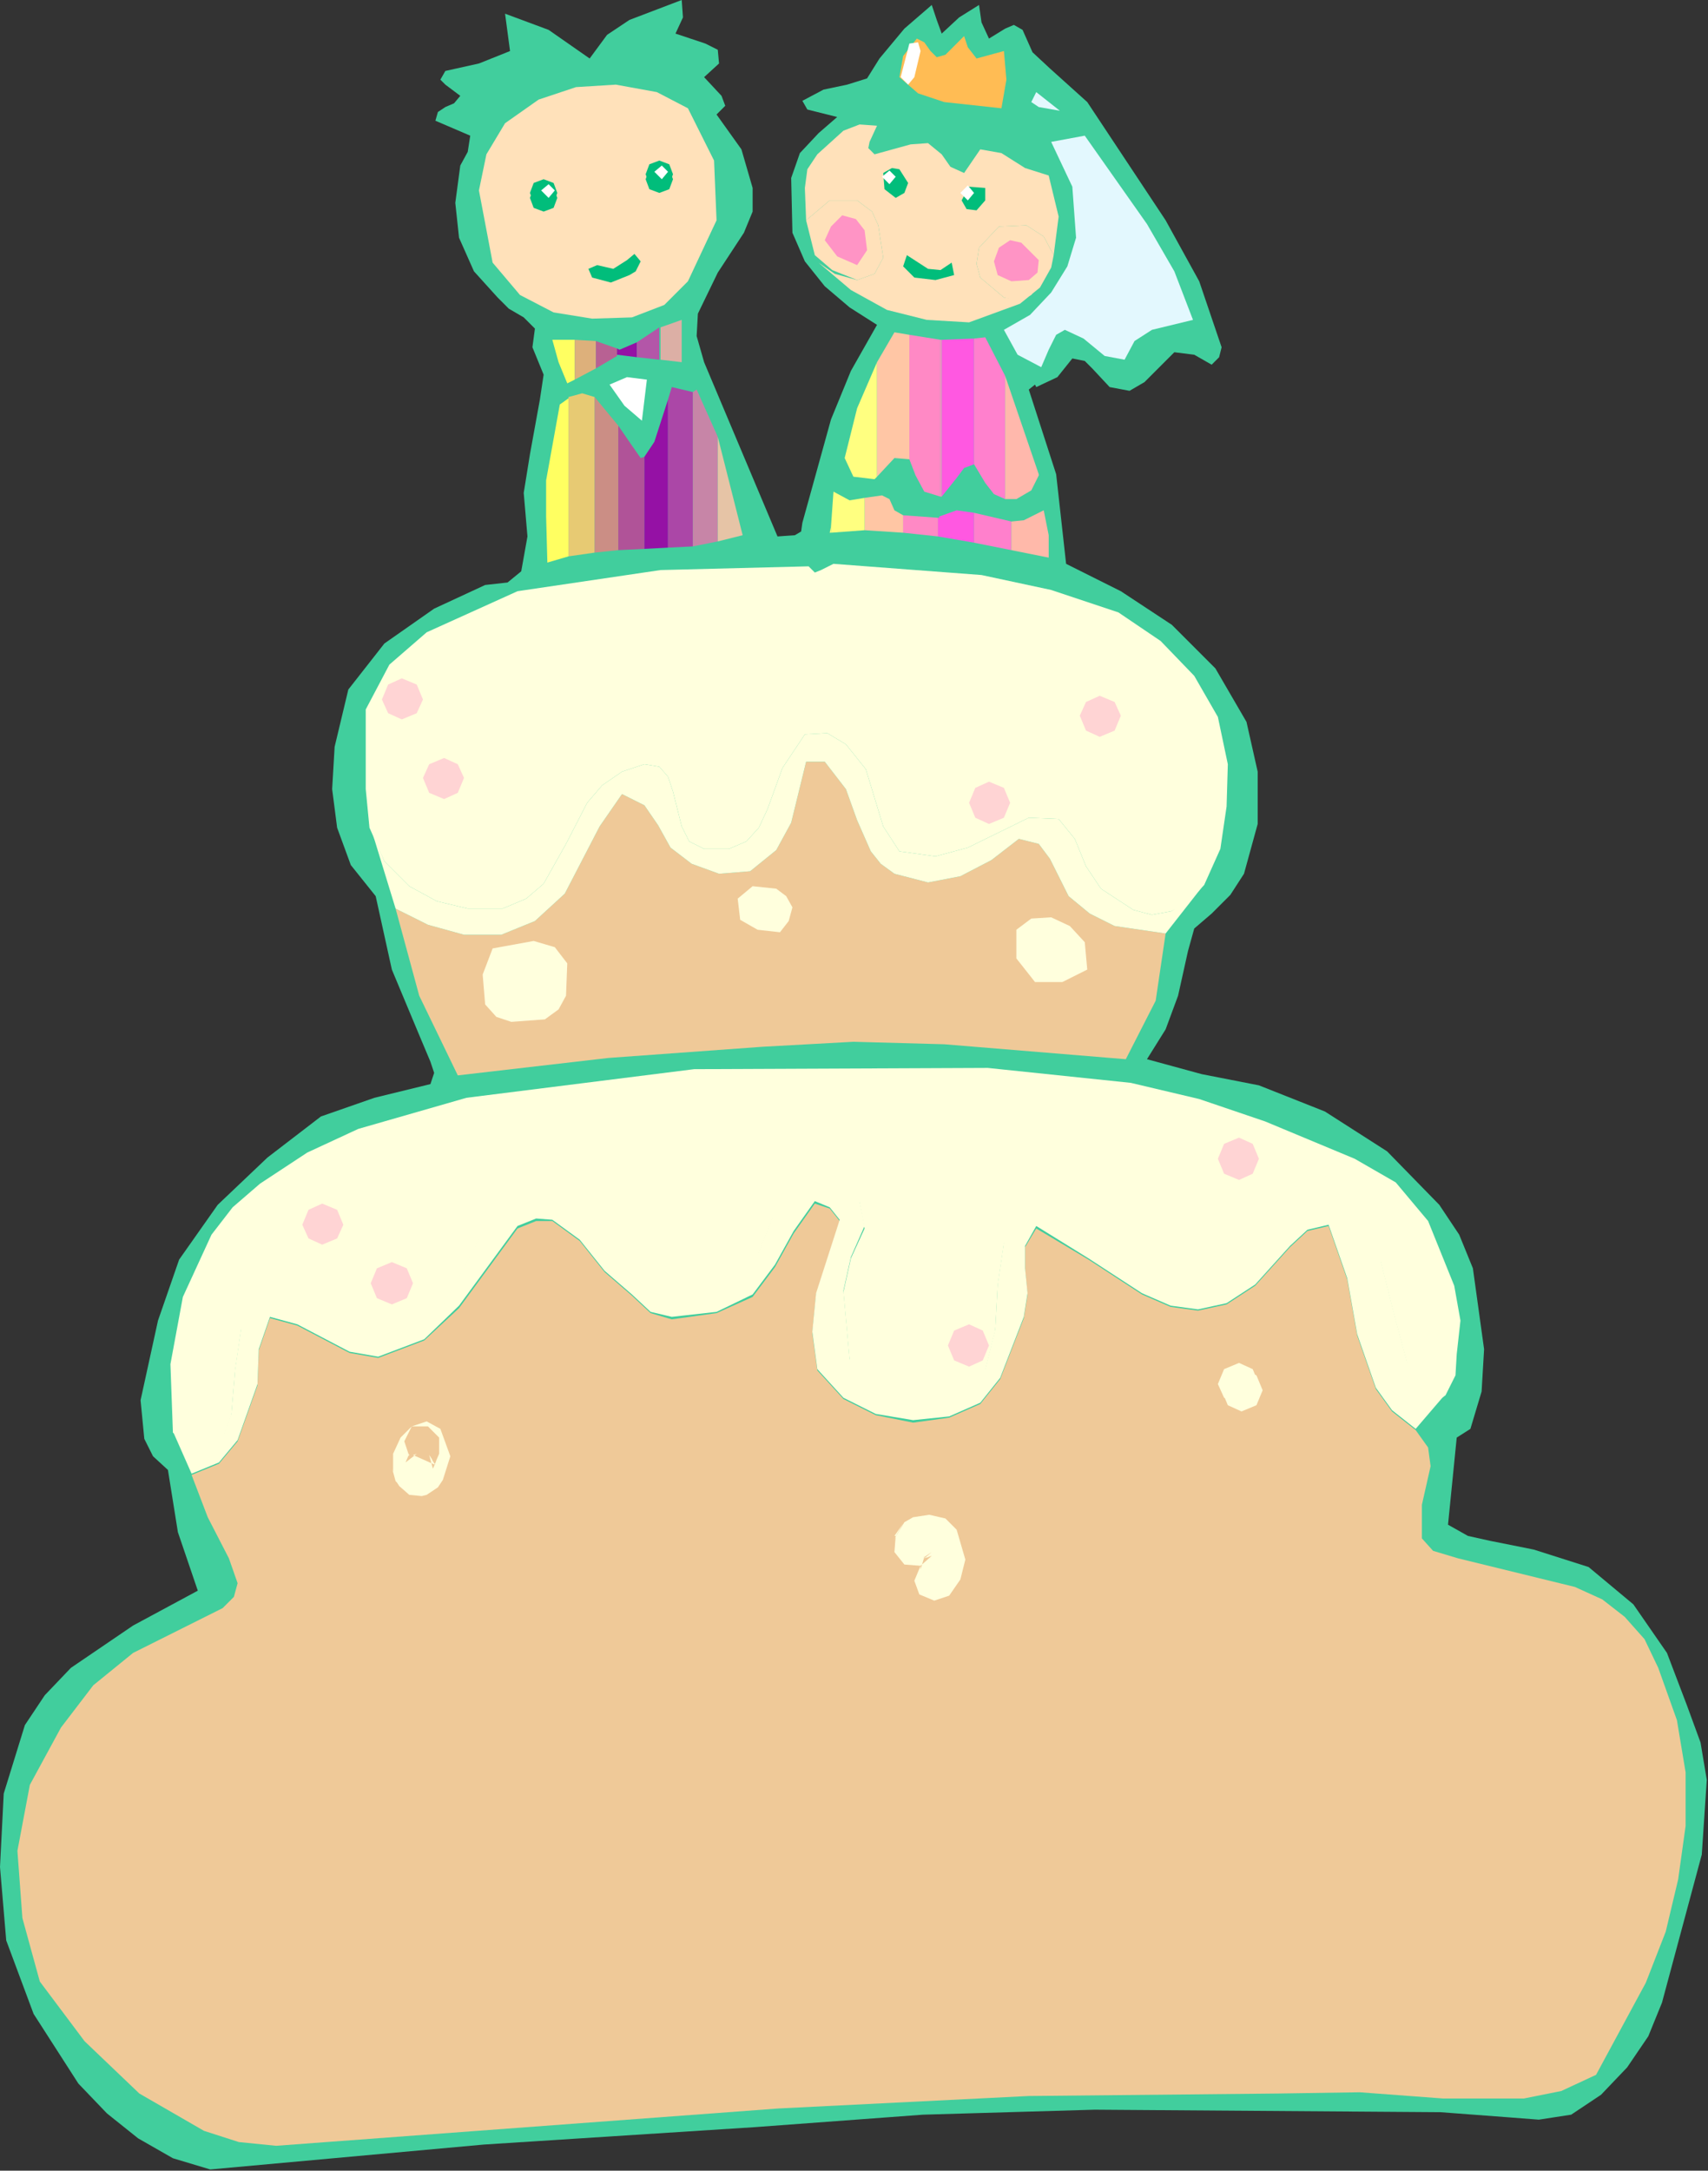 <?xml version="1.0" encoding="UTF-8" standalone="no"?>
<svg
   xmlns:dc="http://purl.org/dc/elements/1.1/"
   xmlns:cc="http://creativecommons.org/ns#"
   xmlns:rdf="http://www.w3.org/1999/02/22-rdf-syntax-ns#"
   xmlns:svg="http://www.w3.org/2000/svg"
   xmlns="http://www.w3.org/2000/svg"
   xmlns:sodipodi="http://sodipodi.sourceforge.net/DTD/sodipodi-0.dtd"
   xmlns:inkscape="http://www.inkscape.org/namespaces/inkscape"
   version="1.0"
   width="69.748mm"
   height="88.595mm"
   id="svg224"
   sodipodi:docname="JPKBR001.WMF">
  <rect width="100%" height="100%" fill="#333333" stroke="none"/>
  <sodipodi:namedview
     pagecolor="#ffffff"
     bordercolor="#666666"
     borderopacity="1"
     objecttolerance="10"
     gridtolerance="10"
     guidetolerance="10"
     inkscape:pageopacity="0"
     inkscape:pageshadow="2"
     inkscape:window-width="640"
     inkscape:window-height="480"
     id="namedview226" />
  <defs
     id="defs6">
    <clipPath
       clipPathUnits="userSpaceOnUse"
       id="clipWmfPath1">
      <path
         d="M 0,0 L 263.52,0 L 263.52,334.752 L 0,334.752 z"
         id="path2" />
    </clipPath>
    <pattern
       id="WMFhbasepattern"
       patternUnits="userSpaceOnUse"
       width="6"
       height="6"
       x="0"
       y="0" />
  </defs>
  <path
     style="fill:#41ce9d;fill-rule:evenodd;fill-opacity:1;stroke:none;"
     clip-path="url(#clipWmfPath1)"
     d="  M 105.216,0   L 105.408,2.688   L 104.256,5.184   L 108.864,6.72   L 110.784,7.68   L 110.976,9.792   L 108.672,11.904   L 111.36,14.784   L 111.936,16.32   L 110.592,17.664   L 114.432,23.04   L 116.16,28.992   L 116.16,32.64   L 114.816,35.904   L 110.784,42.048   L 107.712,48.384   L 107.52,51.84   L 108.672,55.872   L 120,82.752   L 122.688,82.56   L 123.648,81.984   L 123.84,80.64   L 128.256,64.704   L 131.328,57.216   L 135.36,50.112   L 131.136,47.424   L 127.296,44.16   L 124.224,40.32   L 122.304,35.904   L 122.112,27.456   L 123.456,23.616   L 126.336,20.544   L 129.216,18.048   L 126.144,17.28   L 124.608,16.896   L 123.84,15.552   L 127.104,13.824   L 130.752,13.056   L 133.824,12.096   L 135.744,9.024   L 139.584,4.416   L 143.808,0.768   L 144.576,3.072   L 145.344,5.184   L 148.032,2.688   L 151.104,0.768   L 151.488,3.456   L 152.64,5.952   L 155.136,4.416   L 156.48,3.84   L 157.824,4.608   L 159.36,8.064   L 162.048,10.56   L 167.808,15.744   L 179.904,33.984   L 185.088,43.392   L 188.544,53.568   L 188.16,55.104   L 187.008,56.256   L 184.32,54.72   L 181.248,54.336   L 176.64,58.944   L 174.336,60.288   L 171.264,59.712   L 168.576,56.832   L 167.424,55.68   L 165.504,55.296   L 163.2,58.176   L 159.936,59.712   L 159.744,59.328   L 158.784,60.096   L 163.008,73.152   L 164.544,86.976   L 172.992,91.2   L 180.864,96.384   L 187.584,103.104   L 192.384,111.36   L 194.112,119.04   L 194.112,127.104   L 192,134.784   L 189.888,138.048   L 187.008,140.928   L 184.32,143.232   L 183.36,146.688   L 181.824,153.6   L 179.904,158.784   L 177.024,163.392   L 185.472,165.696   L 194.304,167.424   L 204.48,171.456   L 214.08,177.6   L 222.144,185.856   L 225.216,190.464   L 227.328,195.648   L 229.056,208.128   L 228.672,214.656   L 226.944,220.416   L 224.832,221.76   L 223.488,235.2   L 226.56,236.928   L 230.016,237.696   L 236.736,239.04   L 245.184,241.728   L 252.096,247.488   L 257.28,254.976   L 260.352,263.04   L 262.464,268.8   L 263.424,274.56   L 262.656,286.08   L 256.512,308.928   L 254.4,314.112   L 251.136,318.912   L 247.104,323.136   L 242.496,326.208   L 237.504,326.976   L 232.512,326.592   L 222.336,325.824   L 168.96,325.44   L 142.464,326.208   L 116.544,328.128   L 74.688,330.816   L 32.448,334.656   L 26.688,332.928   L 21.312,329.856   L 16.512,326.016   L 12.096,321.408   L 5.184,310.656   L 0.96,299.328   L 0,288   L 0.576,276.672   L 3.84,266.112   L 6.912,261.504   L 10.944,257.28   L 20.544,250.752   L 30.528,245.376   L 27.456,236.352   L 25.92,226.752   L 23.616,224.64   L 22.272,221.952   L 21.696,216   L 24.384,203.712   L 27.648,194.304   L 33.6,185.856   L 41.28,178.56   L 49.536,172.224   L 57.792,169.344   L 66.432,167.232   L 67.008,165.504   L 66.432,163.776   L 64.896,160.128   L 60.48,149.568   L 57.984,138.24   L 54.144,133.44   L 52.032,127.68   L 51.264,121.728   L 51.648,115.2   L 53.76,106.368   L 59.328,99.264   L 67.008,93.888   L 74.88,90.24   L 78.336,89.856   L 80.448,88.128   L 81.408,82.752   L 80.832,76.032   L 81.792,70.08   L 83.328,61.632   L 83.904,57.792   L 82.176,53.568   L 82.56,50.688   L 80.832,48.96   L 78.528,47.616   L 76.8,45.888   L 73.152,41.856   L 70.848,36.672   L 70.272,31.296   L 71.04,25.536   L 72.192,23.424   L 72.576,20.928   L 67.2,18.624   L 67.584,17.28   L 68.736,16.512   L 70.08,15.936   L 71.04,14.784   L 68.736,13.056   L 67.968,12.288   L 68.736,10.944   L 73.92,9.792   L 78.72,7.872   L 77.952,2.112   L 84.672,4.608   L 91.008,9.024   L 93.696,5.376   L 97.152,3.072   L 105.216,0  z "
     id="path8" />
  <path
     style="fill:#ffbc54;fill-rule:evenodd;fill-opacity:1;stroke:none;"
     clip-path="url(#clipWmfPath1)"
     d="  M 150.72,9.024   L 154.944,7.872   L 155.328,12.288   L 154.56,16.704   L 145.728,15.744   L 141.696,14.4   L 138.816,11.904   L 139.392,8.64   L 141.504,5.952   L 142.656,6.528   L 143.616,7.872   L 144.576,8.832   L 145.92,8.448   L 148.8,5.568   L 149.376,7.296   L 150.72,9.024  z "
     id="path10" />
  <path
     style="fill:#ffe1ba;fill-rule:evenodd;fill-opacity:1;stroke:none;"
     clip-path="url(#clipWmfPath1)"
     d="  M 106.176,16.704   L 110.208,24.768   L 110.592,33.984   L 106.176,43.392   L 102.528,47.04   L 97.536,48.96   L 91.392,49.152   L 85.44,48.192   L 80.256,45.504   L 76.032,40.512   L 73.92,29.376   L 75.072,23.808   L 77.952,19.008   L 83.136,15.36   L 88.896,13.44   L 95.04,13.056   L 101.376,14.208   L 106.176,16.704  z "
     id="path12" />
  <path
     style="fill:#e3f8fe;fill-rule:evenodd;fill-opacity:1;stroke:none;"
     clip-path="url(#clipWmfPath1)"
     d="  M 163.584,17.088   L 160.32,16.512   L 159.168,15.744   L 159.936,14.208   L 163.584,17.088  z "
     id="path14" />
  <path
     style="fill:#ffe1ba;fill-rule:evenodd;fill-opacity:1;stroke:none;"
     clip-path="url(#clipWmfPath1)"
     d="  M 135.36,19.392   L 134.208,21.888   L 134.016,22.848   L 134.976,23.808   L 140.544,22.272   L 143.232,22.08   L 145.344,23.808   L 146.688,25.728   L 148.8,26.688   L 151.296,23.04   L 154.56,23.616   L 158.208,25.92   L 161.856,27.072   L 163.392,33.408   L 162.624,39.36   L 161.088,36.48   L 158.4,34.752   L 154.176,34.944   L 151.104,38.208   L 150.72,40.704   L 151.296,42.816   L 154.944,45.888   L 157.248,46.272   L 159.168,44.928   L 162.24,41.28   L 160.512,44.352   L 157.44,46.848   L 149.568,49.728   L 143.04,49.344   L 136.896,47.808   L 131.328,44.736   L 126.336,40.512   L 128.832,42.24   L 132.288,43.2   L 134.976,42.24   L 136.32,39.744   L 135.552,34.752   L 134.592,32.64   L 132.288,30.912   L 128.064,30.912   L 124.416,33.984   L 124.224,28.992   L 124.608,26.112   L 126.144,23.808   L 130.176,20.16   L 132.672,19.2   L 135.36,19.392  z "
     id="path16" />
  <path
     style="fill:#e3f8fe;fill-rule:evenodd;fill-opacity:1;stroke:none;"
     clip-path="url(#clipWmfPath1)"
     d="  M 167.424,20.928   L 177.024,34.56   L 181.248,41.856   L 184.128,49.344   L 177.792,50.88   L 175.104,52.608   L 173.568,55.488   L 170.496,54.912   L 167.232,52.224   L 164.352,50.88   L 163.008,51.648   L 161.856,53.952   L 160.704,56.64   L 157.056,54.72   L 154.944,50.88   L 158.976,48.576   L 162.24,45.12   L 164.736,41.088   L 166.08,36.672   L 165.504,28.8   L 162.24,21.888   L 167.424,20.928  z "
     id="path18" />
  <path
     style="fill:#01bd7b;fill-rule:evenodd;fill-opacity:1;stroke:none;"
     clip-path="url(#clipWmfPath1)"
     d="  M 140.16,28.224   L 139.584,29.76   L 138.24,30.528   L 136.512,29.184   L 136.32,26.688   L 137.664,25.92   L 138.816,26.112   L 140.16,28.224  z "
     id="path20" />
  <path
     style="fill:#01bd7b;fill-rule:evenodd;fill-opacity:1;stroke:none;"
     clip-path="url(#clipWmfPath1)"
     d="  M 103.296,27.456   L 102.72,28.992   L 101.376,28.992   L 101.76,27.264   L 103.296,27.456  z "
     id="path22" />
  <path
     style="fill:#01bd7b;fill-rule:evenodd;fill-opacity:1;stroke:none;"
     clip-path="url(#clipWmfPath1)"
     d="  M 152.064,28.992   L 152.064,30.912   L 150.72,32.448   L 149.184,32.256   L 148.416,30.912   L 149.568,28.8   L 152.064,28.992  z "
     id="path24" />
  <path
     style="fill:#01bd7b;fill-rule:evenodd;fill-opacity:1;stroke:none;"
     clip-path="url(#clipWmfPath1)"
     d="  M 85.056,31.488   L 84.096,32.064   L 83.136,30.72   L 83.712,29.376   L 85.056,30.144   L 85.056,31.488  z "
     id="path26" />
  <path
     style="fill:#ff94c5;fill-rule:evenodd;fill-opacity:1;stroke:none;"
     clip-path="url(#clipWmfPath1)"
     d="  M 133.44,35.52   L 133.824,38.592   L 132.288,40.896   L 129.216,39.552   L 127.296,37.056   L 128.256,34.944   L 129.984,33.216   L 132.096,33.792   L 133.44,35.52  z "
     id="path28" />
  <path
     style="fill:#ffffff;fill-rule:evenodd;fill-opacity:1;stroke:none;"
     clip-path="url(#clipWmfPath1)"
     d="  M 124.416,35.904   L 124.8,37.056   L 124.416,35.904  z "
     id="path30" />
  <path
     style="fill:#ff94c5;fill-rule:evenodd;fill-opacity:1;stroke:none;"
     clip-path="url(#clipWmfPath1)"
     d="  M 160.32,40.128   L 160.128,42.048   L 158.784,43.2   L 156.096,43.392   L 153.984,42.432   L 153.408,40.32   L 154.176,38.208   L 155.904,37.056   L 157.632,37.44   L 160.32,40.128  z "
     id="path32" />
  <path
     style="fill:#ffffff;fill-rule:evenodd;fill-opacity:1;stroke:none;"
     clip-path="url(#clipWmfPath1)"
     d="  M 125.376,38.208   L 125.76,39.36   L 125.376,38.208  z "
     id="path34" />
  <path
     style="fill:#01bd7b;fill-rule:evenodd;fill-opacity:1;stroke:none;"
     clip-path="url(#clipWmfPath1)"
     d="  M 146.88,40.512   L 147.264,42.432   L 144.384,43.2   L 141.12,42.816   L 139.392,41.088   L 139.968,39.36   L 143.232,41.472   L 145.152,41.664   L 146.88,40.512  z "
     id="path36" />
  <path
     style="fill:#ffffff;fill-rule:evenodd;fill-opacity:1;stroke:none;"
     clip-path="url(#clipWmfPath1)"
     d="  M 99.84,58.56   L 99.072,64.896   L 96.384,62.592   L 94.08,59.328   L 96.768,58.176   L 99.84,58.56  z "
     id="path38" />
  <path
     style="fill:#ffffdd;fill-rule:evenodd;fill-opacity:1;stroke:none;"
     clip-path="url(#clipWmfPath1)"
     d="  M 128.64,86.976   L 151.488,88.704   L 162.24,91.008   L 172.608,94.464   L 179.136,98.88   L 184.32,104.256   L 187.968,110.592   L 189.504,117.888   L 189.312,124.416   L 188.352,130.944   L 185.856,136.512   L 183.744,138.816   L 180.864,140.544   L 177.792,141.12   L 174.912,140.352   L 169.92,137.088   L 167.616,133.632   L 165.888,129.408   L 163.392,126.336   L 158.784,126.144   L 149.376,130.752   L 144.384,132.096   L 138.816,131.328   L 136.32,127.488   L 134.976,123.072   L 133.632,118.656   L 130.56,114.816   L 127.68,113.088   L 124.224,113.28   L 120.768,118.464   L 118.464,124.8   L 117.12,127.68   L 115.2,129.792   L 112.512,130.944   L 108.672,130.944   L 106.368,129.792   L 105.216,127.488   L 103.872,122.112   L 103.104,119.808   L 101.76,118.272   L 99.456,117.888   L 96,119.04   L 92.928,121.152   L 90.624,123.84   L 87.36,130.176   L 83.904,136.32   L 81.216,138.624   L 77.568,140.16   L 72.192,140.16   L 67.392,139.008   L 63.168,136.704   L 59.328,132.864   L 57.024,127.68   L 56.448,121.728   L 56.448,109.44   L 60.096,102.528   L 65.856,97.536   L 79.872,91.2   L 101.952,87.936   L 124.8,87.36   L 125.76,88.32   L 126.72,87.936   L 128.64,86.976  z "
     id="path40" />
  <path
     style="fill:#efc998;fill-rule:evenodd;fill-opacity:1;stroke:none;"
     clip-path="url(#clipWmfPath1)"
     d="  M 138.048,134.784   L 143.232,136.128   L 148.224,135.168   L 153.024,132.672   L 157.248,129.408   L 160.32,130.176   L 162.048,132.48   L 164.928,138.24   L 168.192,140.928   L 172.032,142.848   L 179.904,144   L 178.368,154.368   L 173.76,163.392   L 145.728,161.088   L 131.712,160.704   L 117.696,161.472   L 93.888,163.2   L 70.656,165.888   L 64.704,153.6   L 61.056,140.16   L 66.048,142.656   L 71.616,144.192   L 77.376,144.192   L 82.56,142.08   L 87.168,137.856   L 89.856,132.672   L 92.544,127.488   L 96,122.496   L 99.456,124.224   L 101.568,127.296   L 103.488,130.752   L 106.752,133.248   L 110.976,134.784   L 115.776,134.4   L 119.808,131.136   L 122.112,126.912   L 124.416,117.504   L 127.296,117.504   L 130.56,121.728   L 132.288,126.528   L 134.4,131.328   L 135.936,133.248   L 138.048,134.784  z "
     id="path42" />
  <path
     style="fill:#ffffdd;fill-rule:evenodd;fill-opacity:1;stroke:none;"
     clip-path="url(#clipWmfPath1)"
     d="  M 122.304,139.968   L 121.728,142.08   L 120.384,143.808   L 116.928,143.424   L 114.24,141.888   L 113.856,138.624   L 116.16,136.704   L 119.808,137.088   L 121.344,138.24   L 122.304,139.968  z "
     id="path44" />
  <path
     style="fill:#ffffdd;fill-rule:evenodd;fill-opacity:1;stroke:none;"
     clip-path="url(#clipWmfPath1)"
     d="  M 120,139.968   L 120,140.928   L 118.08,141.504   L 116.16,140.544   L 116.16,138.816   L 117.312,138.624   L 120,139.968  z "
     id="path46" />
  <path
     style="fill:#ffffdd;fill-rule:evenodd;fill-opacity:1;stroke:none;"
     clip-path="url(#clipWmfPath1)"
     d="  M 167.424,145.344   L 167.808,149.568   L 163.968,151.488   L 159.744,151.488   L 156.864,147.84   L 156.864,143.424   L 159.168,141.696   L 162.24,141.504   L 165.12,142.848   L 167.424,145.344  z "
     id="path48" />
  <path
     style="fill:#ffffdd;fill-rule:evenodd;fill-opacity:1;stroke:none;"
     clip-path="url(#clipWmfPath1)"
     d="  M 165.888,147.648   L 165.504,149.184   L 161.472,148.992   L 158.4,146.688   L 158.784,145.344   L 159.936,144.384   L 163.392,145.152   L 165.888,147.648  z "
     id="path50" />
  <path
     style="fill:#ffffdd;fill-rule:evenodd;fill-opacity:1;stroke:none;"
     clip-path="url(#clipWmfPath1)"
     d="  M 87.552,148.608   L 87.36,153.6   L 86.208,155.712   L 84.096,157.248   L 78.912,157.632   L 76.608,156.864   L 74.88,154.944   L 74.496,150.336   L 76.032,146.304   L 82.368,145.152   L 85.632,146.112   L 87.552,148.608  z "
     id="path52" />
  <path
     style="fill:#ffffdd;fill-rule:evenodd;fill-opacity:1;stroke:none;"
     clip-path="url(#clipWmfPath1)"
     d="  M 85.248,150.144   L 85.44,152.832   L 83.712,154.944   L 80.256,154.56   L 77.184,153.024   L 76.992,149.952   L 77.76,148.608   L 79.296,147.84   L 82.56,148.224   L 85.248,150.144  z "
     id="path54" />
  <path
     style="fill:#ffffdd;fill-rule:evenodd;fill-opacity:1;stroke:none;"
     clip-path="url(#clipWmfPath1)"
     d="  M 195.264,172.992   L 209.088,178.752   L 215.424,182.4   L 220.416,188.352   L 224.448,198.336   L 225.408,203.712   L 224.832,208.896   L 224.64,212.16   L 223.104,215.232   L 220.992,216.768   L 217.152,210.24   L 215.04,202.368   L 213.12,194.688   L 209.088,187.968   L 204.672,185.472   L 202.176,185.472   L 199.488,186.432   L 191.232,193.92   L 186.816,196.416   L 184.32,196.8   L 181.248,196.032   L 177.792,195.264   L 174.144,193.152   L 167.04,187.776   L 163.776,186.048   L 160.704,185.664   L 157.632,187.392   L 154.944,191.808   L 153.984,198.336   L 153.6,205.248   L 152.064,211.392   L 149.952,213.888   L 146.88,215.616   L 142.272,216.192   L 138.24,215.232   L 134.4,213.12   L 131.136,209.856   L 130.176,199.296   L 131.328,194.112   L 133.44,189.504   L 132.672,185.472   L 129.984,182.592   L 126.528,182.592   L 122.88,183.168   L 119.232,187.968   L 116.928,193.728   L 113.856,198.528   L 111.552,200.064   L 108.096,200.64   L 104.064,199.68   L 100.608,196.992   L 94.08,190.08   L 90.816,187.008   L 87.168,185.088   L 83.136,184.896   L 78.336,187.008   L 73.92,191.232   L 71.232,196.416   L 68.544,201.216   L 66.432,203.136   L 63.744,204.48   L 58.944,206.016   L 54.144,205.248   L 48.192,201.216   L 45.12,199.872   L 41.664,200.256   L 38.976,202.368   L 37.248,204.864   L 36.288,211.392   L 35.712,218.304   L 34.56,221.376   L 32.064,223.68   L 29.184,222.912   L 26.688,220.992   L 26.304,210.432   L 28.224,200.064   L 32.64,190.464   L 35.904,186.24   L 40.128,182.592   L 47.424,177.792   L 55.296,174.144   L 72,169.344   L 107.136,164.928   L 152.448,164.736   L 174.528,167.04   L 185.088,169.536   L 195.264,172.992  z "
     id="path56" />
  <path
     style="fill:#efc998;fill-rule:evenodd;fill-opacity:1;stroke:none;"
     clip-path="url(#clipWmfPath1)"
     d="  M 129.6,188.352   L 125.952,199.68   L 125.376,205.632   L 126.144,211.392   L 130.176,215.808   L 135.168,218.304   L 140.928,219.456   L 146.496,218.688   L 151.296,216.576   L 154.368,212.736   L 158.016,203.328   L 158.592,199.68   L 158.208,195.84   L 158.208,192.384   L 159.936,189.504   L 168,194.304   L 176.256,199.68   L 180.672,201.6   L 184.896,202.176   L 189.312,201.216   L 193.728,198.336   L 199.104,192.384   L 201.792,189.888   L 205.056,189.12   L 207.936,197.376   L 209.472,206.016   L 212.352,214.272   L 214.848,217.728   L 218.496,220.608   L 220.416,223.296   L 220.8,226.176   L 219.456,232.128   L 219.456,237.312   L 221.184,239.232   L 225.024,240.384   L 243.072,244.8   L 247.296,246.72   L 250.752,249.408   L 253.824,252.864   L 255.936,257.28   L 258.816,265.344   L 260.16,273.408   L 260.16,281.664   L 259.008,289.92   L 257.088,297.984   L 254.016,305.856   L 246.336,320.064   L 240.96,322.56   L 235.2,323.712   L 222.72,323.712   L 209.856,322.752   L 197.184,322.944   L 158.784,323.328   L 120.192,325.248   L 42.624,331.008   L 36.864,330.432   L 31.488,328.704   L 21.504,322.944   L 13.056,314.88   L 6.144,305.664   L 3.456,295.872   L 2.688,285.504   L 4.608,275.328   L 9.408,266.496   L 14.4,259.968   L 20.544,254.976   L 34.368,248.064   L 36.096,246.336   L 36.672,244.224   L 35.328,240.384   L 32.064,234.048   L 29.568,227.52   L 33.792,225.792   L 36.672,222.336   L 39.744,213.696   L 39.936,208.32   L 41.664,203.328   L 45.888,204.48   L 49.92,206.592   L 53.952,208.704   L 58.368,209.472   L 65.472,206.784   L 70.848,201.792   L 79.872,189.504   L 82.752,188.352   L 85.248,188.352   L 89.472,191.424   L 93.312,196.224   L 97.536,199.872   L 100.416,202.56   L 103.68,203.52   L 110.592,202.56   L 116.16,200.064   L 119.616,195.456   L 122.496,190.272   L 125.76,185.664   L 128.064,186.432   L 129.6,188.352  z "
     id="path58" />
  <path
     style="fill:#ffd4d4;fill-rule:evenodd;fill-opacity:1;stroke:none;"
     clip-path="url(#clipWmfPath1)"
     d="  M 166.656,110.4   L 167.616,112.704   L 169.728,113.664   L 172.032,112.704   L 172.992,110.4   L 172.032,108.288   L 169.728,107.328   L 167.616,108.288   L 166.656,110.4  z "
     id="path60" />
  <path
     style="fill:#ffd4d4;fill-rule:evenodd;fill-opacity:1;stroke:none;"
     clip-path="url(#clipWmfPath1)"
     d="  M 149.568,123.84   L 150.528,126.144   L 152.64,127.104   L 154.944,126.144   L 155.904,123.84   L 154.944,121.536   L 152.64,120.576   L 150.528,121.536   L 149.568,123.84  z "
     id="path62" />
  <path
     style="fill:#ffd4d4;fill-rule:evenodd;fill-opacity:1;stroke:none;"
     clip-path="url(#clipWmfPath1)"
     d="  M 146.304,207.552   L 147.264,209.856   L 149.568,210.816   L 151.68,209.856   L 152.64,207.552   L 151.68,205.248   L 149.568,204.288   L 147.264,205.248   L 146.304,207.552  z "
     id="path64" />
  <path
     style="fill:#ffd4d4;fill-rule:evenodd;fill-opacity:1;stroke:none;"
     clip-path="url(#clipWmfPath1)"
     d="  M 187.968,178.752   L 188.928,181.056   L 191.232,182.016   L 193.344,181.056   L 194.304,178.752   L 193.344,176.448   L 191.232,175.488   L 188.928,176.448   L 187.968,178.752  z "
     id="path66" />
  <path
     style="fill:#ffd4d4;fill-rule:evenodd;fill-opacity:1;stroke:none;"
     clip-path="url(#clipWmfPath1)"
     d="  M 58.944,107.904   L 59.904,110.016   L 62.016,110.976   L 64.32,110.016   L 65.28,107.904   L 64.32,105.6   L 62.016,104.64   L 59.904,105.6   L 58.944,107.904  z "
     id="path68" />
  <path
     style="fill:#ffd4d4;fill-rule:evenodd;fill-opacity:1;stroke:none;"
     clip-path="url(#clipWmfPath1)"
     d="  M 65.28,120   L 66.24,122.304   L 68.544,123.264   L 70.656,122.304   L 71.616,120   L 70.656,117.888   L 68.544,116.928   L 66.24,117.888   L 65.28,120  z "
     id="path70" />
  <path
     style="fill:#ffd4d4;fill-rule:evenodd;fill-opacity:1;stroke:none;"
     clip-path="url(#clipWmfPath1)"
     d="  M 57.216,197.952   L 58.176,200.256   L 60.48,201.216   L 62.784,200.256   L 63.744,197.952   L 62.784,195.648   L 60.48,194.688   L 58.176,195.648   L 57.216,197.952  z "
     id="path72" />
  <path
     style="fill:#ffd4d4;fill-rule:evenodd;fill-opacity:1;stroke:none;"
     clip-path="url(#clipWmfPath1)"
     d="  M 46.656,188.928   L 47.616,191.04   L 49.728,192   L 52.032,191.04   L 52.992,188.928   L 52.032,186.624   L 49.728,185.664   L 47.616,186.624   L 46.656,188.928  z "
     id="path74" />
  <path
     style="fill:#ffffdd;fill-rule:evenodd;fill-opacity:1;stroke:none;"
     clip-path="url(#clipWmfPath1)"
     d="  M 179.904,144   L 172.032,142.848   L 168.192,140.928   L 164.928,138.24   L 162.048,132.48   L 160.32,130.176   L 157.248,129.408   L 153.024,132.672   L 148.224,135.168   L 143.232,136.128   L 138.048,134.784   L 135.936,133.248   L 134.4,131.328   L 132.288,126.528   L 130.56,121.728   L 127.296,117.504   L 124.416,117.504   L 122.112,126.912   L 119.808,131.136   L 115.776,134.4   L 110.976,134.784   L 106.752,133.248   L 103.488,130.752   L 101.568,127.296   L 99.456,124.224   L 96,122.496   L 92.544,127.488   L 89.856,132.672   L 87.168,137.856   L 82.56,142.08   L 77.376,144.192   L 71.616,144.192   L 66.048,142.656   L 61.056,140.16   L 57.408,128.256   L 59.328,132.864   L 63.168,136.704   L 67.392,139.008   L 72.192,140.16   L 77.568,140.16   L 81.216,138.624   L 83.904,136.32   L 87.36,130.176   L 90.624,123.84   L 92.928,121.152   L 96,119.04   L 99.456,117.888   L 101.76,118.272   L 103.104,119.808   L 103.872,122.112   L 105.216,127.488   L 106.368,129.792   L 108.672,130.944   L 112.512,130.944   L 115.2,129.792   L 117.12,127.68   L 118.464,124.8   L 120.768,118.464   L 124.224,113.28   L 127.68,113.088   L 130.56,114.816   L 133.632,118.656   L 134.976,123.072   L 136.32,127.488   L 138.816,131.328   L 144.384,132.096   L 149.376,130.752   L 158.784,126.144   L 163.392,126.336   L 165.888,129.408   L 167.616,133.632   L 169.92,137.088   L 174.912,140.352   L 177.792,141.12   L 180.864,140.544   L 185.472,136.896   L 179.904,144  z "
     id="path76" />
  <path
     style="fill:#ffffdd;fill-rule:evenodd;fill-opacity:1;stroke:none;"
     clip-path="url(#clipWmfPath1)"
     d="  M 218.496,220.416   L 214.848,217.536   L 212.352,214.08   L 209.472,205.824   L 207.936,197.184   L 205.056,188.928   L 201.792,189.696   L 199.104,192.192   L 193.728,198.144   L 189.312,201.024   L 184.896,201.984   L 180.672,201.408   L 176.256,199.488   L 168,194.112   L 159.936,189.12   L 158.208,192.192   L 158.208,195.648   L 158.592,199.488   L 158.016,203.136   L 154.368,212.544   L 151.296,216.384   L 146.496,218.496   L 140.928,219.072   L 135.168,218.112   L 130.176,215.616   L 126.144,211.2   L 125.376,205.44   L 125.952,199.488   L 129.6,188.16   L 128.064,186.24   L 125.76,185.28   L 122.496,189.888   L 119.616,195.072   L 116.16,199.68   L 110.592,202.368   L 103.68,203.136   L 100.416,202.368   L 97.536,199.68   L 93.312,196.032   L 89.472,191.232   L 85.248,188.16   L 82.752,187.968   L 79.872,189.12   L 70.848,201.408   L 65.472,206.592   L 58.368,209.28   L 53.952,208.512   L 49.92,206.4   L 45.888,204.288   L 41.664,203.136   L 39.936,208.128   L 39.744,213.504   L 36.672,222.144   L 33.792,225.6   L 29.568,227.328   L 26.688,220.8   L 29.184,222.72   L 32.064,223.488   L 34.56,221.184   L 35.712,218.112   L 36.288,211.2   L 37.248,204.672   L 38.976,202.176   L 41.664,200.064   L 45.12,199.68   L 48.192,201.024   L 54.144,205.056   L 58.944,205.632   L 63.744,204.288   L 66.432,202.944   L 68.544,201.024   L 71.232,196.224   L 73.92,191.04   L 78.336,186.816   L 83.136,184.704   L 87.168,184.896   L 90.816,186.816   L 94.08,189.888   L 100.608,196.8   L 104.064,199.488   L 108.096,200.448   L 111.552,199.872   L 113.856,198.336   L 116.928,193.536   L 119.232,187.776   L 122.88,182.976   L 126.528,182.208   L 129.984,182.4   L 132.672,185.28   L 133.44,189.12   L 131.328,193.92   L 130.176,199.104   L 131.136,209.664   L 134.4,212.928   L 138.24,215.04   L 142.272,216   L 146.88,215.424   L 149.952,213.696   L 152.064,211.2   L 153.6,205.056   L 153.984,198.144   L 154.944,191.616   L 157.632,187.2   L 160.704,185.472   L 163.776,185.856   L 167.04,187.584   L 174.144,192.96   L 177.792,195.072   L 181.248,195.84   L 184.32,196.608   L 186.816,196.224   L 191.232,193.728   L 199.488,186.24   L 202.176,185.28   L 204.672,185.28   L 209.088,187.776   L 213.12,194.496   L 215.04,202.176   L 217.152,210.048   L 220.992,216.576   L 223.104,215.04   L 218.496,220.416  z "
     id="path78" />
  <path
     style="fill:#ffe1ba;fill-rule:evenodd;fill-opacity:1;stroke:none;"
     clip-path="url(#clipWmfPath1)"
     d="  M 162.624,39.36   L 161.088,36.48   L 158.4,34.752   L 154.176,34.944   L 151.104,38.208   L 150.72,40.704   L 151.296,42.816   L 154.944,45.888   L 157.248,46.464   L 159.168,45.504   L 162.24,41.28   L 162.624,39.36  z "
     id="path80" />
  <path
     style="fill:#ffe1ba;fill-rule:evenodd;fill-opacity:1;stroke:none;"
     clip-path="url(#clipWmfPath1)"
     d="  M 125.76,39.36   L 128.448,41.664   L 132.288,43.2   L 134.976,42.24   L 136.32,39.744   L 135.552,34.752   L 134.592,32.64   L 132.288,30.912   L 128.064,30.912   L 124.416,33.984   L 125.76,39.36  z "
     id="path82" />
  <path
     style="fill:#ff94c5;fill-rule:evenodd;fill-opacity:1;stroke:none;"
     clip-path="url(#clipWmfPath1)"
     d="  M 133.44,35.52   L 133.824,38.592   L 132.288,40.896   L 129.216,39.552   L 127.296,37.056   L 128.256,34.944   L 129.984,33.216   L 132.096,33.792   L 133.44,35.52  z "
     id="path84" />
  <path
     style="fill:#ff94c5;fill-rule:evenodd;fill-opacity:1;stroke:none;"
     clip-path="url(#clipWmfPath1)"
     d="  M 160.32,40.128   L 160.128,42.048   L 158.784,43.2   L 156.096,43.392   L 153.984,42.432   L 153.408,40.32   L 154.176,38.208   L 155.904,37.056   L 157.632,37.44   L 160.32,40.128  z "
     id="path86" />
  <path
     style="fill:#000000;fill-rule:evenodd;fill-opacity:1;stroke:none;"
     clip-path="url(#clipWmfPath1)"
     d="  M 83.136,30.528   L 84.288,31.488   L 85.44,30.528   L 84.288,29.376   L 83.136,30.528  z "
     id="path88" />
  <path
     style="fill:#000000;fill-rule:evenodd;fill-opacity:1;stroke:none;"
     clip-path="url(#clipWmfPath1)"
     d="  M 101.376,28.416   L 102.336,29.376   L 103.488,28.416   L 102.336,27.264   L 101.376,28.416  z "
     id="path90" />
  <path
     style="fill:#ffffff;fill-rule:evenodd;fill-opacity:1;stroke:none;"
     clip-path="url(#clipWmfPath1)"
     d="  M 136.128,27.264   L 137.28,28.416   L 138.24,27.264   L 137.28,26.304   L 136.128,27.264  z "
     id="path92" />
  <path
     style="fill:#ffffff;fill-rule:evenodd;fill-opacity:1;stroke:none;"
     clip-path="url(#clipWmfPath1)"
     d="  M 148.224,29.76   L 149.376,30.912   L 150.336,29.76   L 149.376,28.608   L 148.224,29.76  z "
     id="path94" />
  <path
     style="fill:#000000;fill-rule:evenodd;fill-opacity:1;stroke:none;"
     clip-path="url(#clipWmfPath1)"
     d="  M 82.56,29.376   L 83.52,30.528   L 84.672,29.376   L 83.52,28.416   L 82.56,29.376  z "
     id="path96" />
  <path
     style="fill:#000000;fill-rule:evenodd;fill-opacity:1;stroke:none;"
     clip-path="url(#clipWmfPath1)"
     d="  M 83.136,29.76   L 84.288,30.912   L 85.44,29.76   L 84.288,28.608   L 83.136,29.76  z "
     id="path98" />
  <path
     style="fill:#000000;fill-rule:evenodd;fill-opacity:1;stroke:none;"
     clip-path="url(#clipWmfPath1)"
     d="  M 100.608,27.264   L 101.76,28.416   L 102.72,27.264   L 101.76,26.304   L 100.608,27.264  z "
     id="path100" />
  <path
     style="fill:#000000;fill-rule:evenodd;fill-opacity:1;stroke:none;"
     clip-path="url(#clipWmfPath1)"
     d="  M 101.376,27.264   L 102.336,28.416   L 103.488,27.264   L 102.336,26.304   L 101.376,27.264  z "
     id="path102" />
  <path
     style="fill:#000000;fill-rule:evenodd;fill-opacity:1;stroke:none;"
     clip-path="url(#clipWmfPath1)"
     d="  M 82.56,30.144   L 83.52,31.104   L 84.672,30.144   L 83.52,28.992   L 82.56,30.144  z "
     id="path104" />
  <path
     style="fill:#000000;fill-rule:evenodd;fill-opacity:1;stroke:none;"
     clip-path="url(#clipWmfPath1)"
     d="  M 83.136,31.104   L 84.288,32.256   L 85.44,31.104   L 84.288,30.144   L 83.136,31.104  z "
     id="path106" />
  <path
     style="fill:#000000;fill-rule:evenodd;fill-opacity:1;stroke:none;"
     clip-path="url(#clipWmfPath1)"
     d="  M 100.992,28.416   L 102.144,29.376   L 103.104,28.416   L 102.144,27.264   L 100.992,28.416  z "
     id="path108" />
  <path
     style="fill:#000000;fill-rule:evenodd;fill-opacity:1;stroke:none;"
     clip-path="url(#clipWmfPath1)"
     d="  M 100.992,26.496   L 102.144,27.648   L 103.104,26.496   L 102.144,25.536   L 100.992,26.496  z "
     id="path110" />
  <path
     style="fill:#01bd7b;fill-rule:evenodd;fill-opacity:1;stroke:none;"
     clip-path="url(#clipWmfPath1)"
     d="  M 99.648,26.88   L 100.224,28.416   L 101.76,28.992   L 103.296,28.416   L 103.872,26.88   L 103.296,25.344   L 101.76,24.768   L 100.224,25.344   L 99.648,26.88  z "
     id="path112" />
  <path
     style="fill:#01bd7b;fill-rule:evenodd;fill-opacity:1;stroke:none;"
     clip-path="url(#clipWmfPath1)"
     d="  M 99.648,27.648   L 100.224,29.184   L 101.76,29.76   L 103.296,29.184   L 103.872,27.648   L 103.296,26.112   L 101.76,25.536   L 100.224,26.112   L 99.648,27.648  z "
     id="path114" />
  <path
     style="fill:#01bd7b;fill-rule:evenodd;fill-opacity:1;stroke:none;"
     clip-path="url(#clipWmfPath1)"
     d="  M 81.792,29.76   L 82.368,31.296   L 83.904,31.872   L 85.44,31.296   L 86.016,29.76   L 85.44,28.224   L 83.904,27.648   L 82.368,28.224   L 81.792,29.76  z "
     id="path116" />
  <path
     style="fill:#01bd7b;fill-rule:evenodd;fill-opacity:1;stroke:none;"
     clip-path="url(#clipWmfPath1)"
     d="  M 81.792,30.528   L 82.368,32.064   L 83.904,32.64   L 85.44,32.064   L 86.016,30.528   L 85.44,28.992   L 83.904,28.416   L 82.368,28.992   L 81.792,30.528  z "
     id="path118" />
  <path
     style="fill:#ffffff;fill-rule:evenodd;fill-opacity:1;stroke:none;"
     clip-path="url(#clipWmfPath1)"
     d="  M 83.52,29.376   L 84.672,30.528   L 85.632,29.376   L 84.672,28.416   L 83.52,29.376  z "
     id="path120" />
  <path
     style="fill:#ffffff;fill-rule:evenodd;fill-opacity:1;stroke:none;"
     clip-path="url(#clipWmfPath1)"
     d="  M 100.992,26.496   L 102.144,27.648   L 103.104,26.496   L 102.144,25.536   L 100.992,26.496  z "
     id="path122" />
  <path
     style="fill:#01bd7b;fill-rule:evenodd;fill-opacity:1;stroke:none;"
     clip-path="url(#clipWmfPath1)"
     d="  M 91.392,42.816   L 94.272,43.584   L 97.152,42.432   L 98.112,41.856   L 98.88,40.32   L 97.92,39.168   L 96.768,40.128   L 94.656,41.472   L 92.16,40.896   L 90.816,41.472   L 91.392,42.816  z "
     id="path124" />
  <path
     style="fill:#ffffff;fill-rule:evenodd;fill-opacity:1;stroke:none;"
     clip-path="url(#clipWmfPath1)"
     d="  M 140.352,6.72   L 139.008,11.904   L 140.16,13.056   L 141.12,11.904   L 142.08,7.872   L 141.696,6.528   L 140.352,6.72  z "
     id="path126" />
  <path
     style="fill:#ffffdd;fill-rule:evenodd;fill-opacity:1;stroke:none;"
     clip-path="url(#clipWmfPath1)"
     d="  M 143.808,240   L 142.656,240.384   L 143.808,239.424   L 142.656,240.192   L 142.464,240.192   L 143.808,240.384   L 142.656,240.192   L 142.08,242.112   L 142.08,241.536   L 141.12,243.84   L 141.888,245.952   L 144.192,246.912   L 146.496,246.144   L 148.224,243.648   L 148.992,240.576   L 147.648,235.968   L 145.92,234.24   L 143.424,233.664   L 140.928,234.048   L 139.584,234.816   L 137.856,237.696   L 139.392,235.008   L 138.048,236.928   L 138.24,236.928   L 138.048,239.424   L 139.584,241.344   L 142.08,241.536   L 143.808,240  z "
     id="path128" />
  <path
     style="fill:#ffffdd;fill-rule:evenodd;fill-opacity:1;stroke:none;"
     clip-path="url(#clipWmfPath1)"
     d="  M 61.824,221.76   L 60.672,224.256   L 60.672,227.136   L 60.48,226.368   L 61.056,228.48   L 61.632,229.056   L 61.248,228.672   L 61.632,229.248   L 63.168,230.592   L 65.088,230.784   L 65.856,230.592   L 67.584,229.44   L 68.352,228.288   L 69.504,224.64   L 67.968,220.416   L 65.856,219.264   L 63.552,220.032   L 62.4,222.336   L 63.168,224.64   L 63.168,222.72   L 63.168,224.256   L 62.592,225.6   L 64.32,224.256   L 63.744,224.448   L 67.2,225.984   L 66.816,225.408   L 66.624,225.024   L 66.24,224.448   L 66.816,226.56   L 67.392,225.216   L 67.2,225.6   L 67.776,224.256   L 67.776,221.76   L 66.048,220.032   L 63.552,220.032   L 61.824,221.76  z "
     id="path130" />
  <path
     style="fill:#ffffdd;fill-rule:evenodd;fill-opacity:1;stroke:none;"
     clip-path="url(#clipWmfPath1)"
     d="  M 187.968,213.504   L 188.928,215.616   L 191.232,216.576   L 193.344,215.616   L 194.304,213.504   L 193.344,211.2   L 191.232,210.24   L 188.928,211.2   L 187.968,213.504  z "
     id="path132" />
  <path
     style="fill:#ffffdd;fill-rule:evenodd;fill-opacity:1;stroke:none;"
     clip-path="url(#clipWmfPath1)"
     d="  M 188.544,214.464   L 189.504,216.768   L 191.616,217.728   L 193.92,216.768   L 194.88,214.464   L 193.92,212.16   L 191.616,211.2   L 189.504,212.16   L 188.544,214.464  z "
     id="path134" />
  <path
     style="fill:#ff58e1;fill-rule:evenodd;fill-opacity:1;stroke:none;"
     clip-path="url(#clipWmfPath1)"
     d="  M 145.344,52.416   L 145.344,76.608   L 147.648,73.728   L 148.8,72.192   L 150.336,71.616   L 150.336,52.224   L 145.344,52.416  z "
     id="path136" />
  <path
     style="fill:#ff80cd;fill-rule:evenodd;fill-opacity:1;stroke:none;"
     clip-path="url(#clipWmfPath1)"
     d="  M 150.336,52.224   L 150.336,71.616   L 150.336,52.224  z "
     id="path138" />
  <path
     style="fill:#ff80cd;fill-rule:evenodd;fill-opacity:1;stroke:none;"
     clip-path="url(#clipWmfPath1)"
     d="  M 150.336,52.224   L 150.336,71.616   L 150.336,52.224  z "
     id="path140" />
  <path
     style="fill:#ffff80;fill-rule:evenodd;fill-opacity:1;stroke:none;"
     clip-path="url(#clipWmfPath1)"
     d="  M 130.368,70.656   L 131.712,73.536   L 134.976,73.92   L 135.36,73.536   L 135.36,55.872   L 132.288,62.976   L 130.368,70.656  z "
     id="path142" />
  <path
     style="fill:#ffc6a5;fill-rule:evenodd;fill-opacity:1;stroke:none;"
     clip-path="url(#clipWmfPath1)"
     d="  M 138.048,51.264   L 135.36,55.872   L 135.36,73.536   L 138.048,70.656   L 140.352,70.848   L 140.352,51.648   L 138.048,51.264  z "
     id="path144" />
  <path
     style="fill:#ffc6a5;fill-rule:evenodd;fill-opacity:1;stroke:none;"
     clip-path="url(#clipWmfPath1)"
     d="  M 135.36,55.872   L 135.36,73.536   L 135.36,55.872  z "
     id="path146" />
  <path
     style="fill:#ff89c5;fill-rule:evenodd;fill-opacity:1;stroke:none;"
     clip-path="url(#clipWmfPath1)"
     d="  M 140.352,51.648   L 140.352,70.848   L 141.312,73.344   L 142.656,75.84   L 145.152,76.608   L 145.152,52.416   L 140.352,51.648  z "
     id="path148" />
  <path
     style="fill:#ff89c5;fill-rule:evenodd;fill-opacity:1;stroke:none;"
     clip-path="url(#clipWmfPath1)"
     d="  M 145.152,52.416   L 145.152,76.608   L 145.344,76.608   L 145.344,52.416   L 145.152,52.416  z "
     id="path150" />
  <path
     style="fill:#ff89c5;fill-rule:evenodd;fill-opacity:1;stroke:none;"
     clip-path="url(#clipWmfPath1)"
     d="  M 140.352,51.648   L 140.352,70.848   L 140.352,51.648  z "
     id="path152" />
  <path
     style="fill:#ff80cd;fill-rule:evenodd;fill-opacity:1;stroke:none;"
     clip-path="url(#clipWmfPath1)"
     d="  M 152.064,52.032   L 150.336,52.224   L 150.336,71.616   L 152.064,74.496   L 153.408,76.224   L 155.136,76.992   L 155.136,57.984   L 152.064,52.032  z "
     id="path154" />
  <path
     style="fill:#ffb8ac;fill-rule:evenodd;fill-opacity:1;stroke:none;"
     clip-path="url(#clipWmfPath1)"
     d="  M 160.32,73.152   L 155.136,57.984   L 155.136,76.992   L 156.864,76.992   L 159.168,75.648   L 160.32,73.344   L 160.32,73.152  z "
     id="path156" />
  <path
     style="fill:#ffc6a4;fill-rule:evenodd;fill-opacity:1;stroke:none;"
     clip-path="url(#clipWmfPath1)"
     d="  M 138.048,78.72   L 137.28,76.992   L 136.128,76.416   L 133.44,76.8   L 133.44,81.792   L 139.392,82.176   L 139.392,79.488   L 138.048,78.72  z "
     id="path158" />
  <path
     style="fill:#ff89c5;fill-rule:evenodd;fill-opacity:1;stroke:none;"
     clip-path="url(#clipWmfPath1)"
     d="  M 139.392,79.488   L 139.392,82.176   L 144.768,82.752   L 144.768,79.872   L 139.392,79.488  z "
     id="path160" />
  <path
     style="fill:#ff89c5;fill-rule:evenodd;fill-opacity:1;stroke:none;"
     clip-path="url(#clipWmfPath1)"
     d="  M 139.392,79.488   L 139.392,82.176   L 139.392,79.488  z "
     id="path162" />
  <path
     style="fill:#ff58e1;fill-rule:evenodd;fill-opacity:1;stroke:none;"
     clip-path="url(#clipWmfPath1)"
     d="  M 144.96,79.68   L 144.96,79.872   L 144.768,79.872   L 144.768,82.752   L 150.336,83.712   L 150.336,79.104   L 147.648,78.72   L 144.96,79.68  z "
     id="path164" />
  <path
     style="fill:#ff80cc;fill-rule:evenodd;fill-opacity:1;stroke:none;"
     clip-path="url(#clipWmfPath1)"
     d="  M 150.336,79.104   L 150.336,83.712   L 156.096,84.864   L 156.096,80.448   L 150.336,79.104  z "
     id="path166" />
  <path
     style="fill:#ffb9aa;fill-rule:evenodd;fill-opacity:1;stroke:none;"
     clip-path="url(#clipWmfPath1)"
     d="  M 161.088,78.72   L 158.016,80.256   L 156.096,80.448   L 156.096,84.864   L 161.856,86.016   L 161.856,82.56   L 161.088,78.72  z "
     id="path168" />
  <path
     style="fill:#ffff80;fill-rule:evenodd;fill-opacity:1;stroke:none;"
     clip-path="url(#clipWmfPath1)"
     d="  M 128.64,75.84   L 128.256,81.216   L 128.256,82.176   L 133.44,81.792   L 133.44,76.8   L 131.136,77.184   L 128.64,75.84  z "
     id="path170" />
  <path
     style="fill:#ffff80;fill-rule:evenodd;fill-opacity:1;stroke:none;"
     clip-path="url(#clipWmfPath1)"
     d="  M 128.064,82.176   L 128.256,82.176   L 128.256,81.216   L 128.064,82.176  z "
     id="path172" />
  <path
     style="fill:#ffff80;fill-rule:evenodd;fill-opacity:1;stroke:none;"
     clip-path="url(#clipWmfPath1)"
     d="  M 133.44,76.8   L 133.44,81.792   L 133.44,76.8  z "
     id="path174" />
  <path
     style="fill:#ff58e1;fill-rule:evenodd;fill-opacity:1;stroke:none;"
     clip-path="url(#clipWmfPath1)"
     d="  M 144.768,79.872   L 144.768,82.752   L 144.768,79.872  z "
     id="path176" />
  <path
     style="fill:#ff58e1;fill-rule:evenodd;fill-opacity:1;stroke:none;"
     clip-path="url(#clipWmfPath1)"
     d="  M 144.768,79.872   L 144.768,82.752   L 144.768,79.872  z "
     id="path178" />
  <path
     style="fill:#ffff81;fill-rule:evenodd;fill-opacity:1;stroke:none;"
     clip-path="url(#clipWmfPath1)"
     d="  M 161.856,86.016   L 161.856,82.752   L 161.856,86.016  z "
     id="path180" />
  <path
     style="fill:#ffff61;fill-rule:evenodd;fill-opacity:1;stroke:none;"
     clip-path="url(#clipWmfPath1)"
     d="  M 88.704,52.416   L 85.248,52.416   L 86.208,55.872   L 87.552,59.136   L 88.704,58.56   L 88.704,52.416  z "
     id="path182" />
  <path
     style="fill:#ddb07b;fill-rule:evenodd;fill-opacity:1;stroke:none;"
     clip-path="url(#clipWmfPath1)"
     d="  M 91.968,56.832   L 91.968,52.608   L 88.704,52.416   L 88.704,58.56   L 91.968,56.832  z "
     id="path184" />
  <path
     style="fill:#b86193;fill-rule:evenodd;fill-opacity:1;stroke:none;"
     clip-path="url(#clipWmfPath1)"
     d="  M 95.232,54.912   L 95.232,53.76   L 91.968,52.608   L 91.968,56.832   L 95.232,54.912  z "
     id="path186" />
  <path
     style="fill:#9511a5;fill-rule:evenodd;fill-opacity:1;stroke:none;"
     clip-path="url(#clipWmfPath1)"
     d="  M 95.232,54.72   L 98.304,55.104   L 98.304,52.8   L 95.616,53.952   L 95.232,53.76   L 95.232,54.912   L 95.232,54.72  z "
     id="path188" />
  <path
     style="fill:#b356a8;fill-rule:evenodd;fill-opacity:1;stroke:none;"
     clip-path="url(#clipWmfPath1)"
     d="  M 101.76,55.488   L 101.76,50.496   L 98.304,52.8   L 98.304,55.104   L 101.76,55.488  z "
     id="path190" />
  <path
     style="fill:#b356a8;fill-rule:evenodd;fill-opacity:1;stroke:none;"
     clip-path="url(#clipWmfPath1)"
     d="  M 98.304,55.104   L 98.304,52.8   L 98.304,55.104  z "
     id="path192" />
  <path
     style="fill:#dcafa5;fill-rule:evenodd;fill-opacity:1;stroke:none;"
     clip-path="url(#clipWmfPath1)"
     d="  M 105.216,55.872   L 105.216,49.344   L 101.952,50.496   L 101.952,55.488   L 105.216,55.872  z "
     id="path194" />
  <path
     style="fill:#ffff61;fill-rule:evenodd;fill-opacity:1;stroke:none;"
     clip-path="url(#clipWmfPath1)"
     d="  M 84.288,74.112   L 84.288,79.68   L 84.288,74.112  z "
     id="path196" />
  <path
     style="fill:#ffff61;fill-rule:evenodd;fill-opacity:1;stroke:none;"
     clip-path="url(#clipWmfPath1)"
     d="  M 84.48,86.784   L 87.744,85.824   L 87.744,61.44   L 86.4,62.4   L 84.288,74.112   L 84.288,79.68   L 84.48,86.784  z "
     id="path198" />
  <path
     style="fill:#e7ca73;fill-rule:evenodd;fill-opacity:1;stroke:none;"
     clip-path="url(#clipWmfPath1)"
     d="  M 91.776,85.248   L 91.776,61.248   L 89.856,60.672   L 87.744,61.248   L 87.744,85.824   L 91.776,85.248  z "
     id="path200" />
  <path
     style="fill:#e7ca73;fill-rule:evenodd;fill-opacity:1;stroke:none;"
     clip-path="url(#clipWmfPath1)"
     d="  M 87.744,85.824   L 87.744,61.248   L 87.744,61.44   L 87.744,85.824  z "
     id="path202" />
  <path
     style="fill:#cb8e85;fill-rule:evenodd;fill-opacity:1;stroke:none;"
     clip-path="url(#clipWmfPath1)"
     d="  M 95.424,84.864   L 95.424,65.664   L 91.776,61.248   L 91.776,85.248   L 95.424,84.864  z "
     id="path204" />
  <path
     style="fill:#b05398;fill-rule:evenodd;fill-opacity:1;stroke:none;"
     clip-path="url(#clipWmfPath1)"
     d="  M 99.456,84.672   L 99.456,70.464   L 98.88,70.656   L 97.536,68.736   L 95.424,65.664   L 95.424,84.864   L 99.456,84.672  z "
     id="path206" />
  <path
     style="fill:#9511a5;fill-rule:evenodd;fill-opacity:1;stroke:none;"
     clip-path="url(#clipWmfPath1)"
     d="  M 103.104,84.48   L 103.104,61.632   L 100.992,68.16   L 99.456,70.464   L 99.456,84.672   L 103.104,84.48  z "
     id="path208" />
  <path
     style="fill:#9511a5;fill-rule:evenodd;fill-opacity:1;stroke:none;"
     clip-path="url(#clipWmfPath1)"
     d="  M 99.456,84.672   L 99.456,70.464   L 99.456,84.672  z "
     id="path210" />
  <path
     style="fill:#ab47a7;fill-rule:evenodd;fill-opacity:1;stroke:none;"
     clip-path="url(#clipWmfPath1)"
     d="  M 106.944,84.288   L 106.944,60.48   L 103.68,59.712   L 103.104,61.632   L 103.104,84.48   L 106.944,84.288  z "
     id="path212" />
  <path
     style="fill:#ab47a7;fill-rule:evenodd;fill-opacity:1;stroke:none;"
     clip-path="url(#clipWmfPath1)"
     d="  M 103.104,84.48   L 103.104,61.632   L 103.104,84.48  z "
     id="path214" />
  <path
     style="fill:#c785a7;fill-rule:evenodd;fill-opacity:1;stroke:none;"
     clip-path="url(#clipWmfPath1)"
     d="  M 110.784,83.52   L 110.784,67.392   L 107.52,60.096   L 106.944,60.48   L 106.944,84.288   L 110.784,83.52  z "
     id="path216" />
  <path
     style="fill:#c785a7;fill-rule:evenodd;fill-opacity:1;stroke:none;"
     clip-path="url(#clipWmfPath1)"
     d="  M 106.944,84.288   L 106.944,60.48   L 106.944,84.288  z "
     id="path218" />
  <path
     style="fill:#e6c4a6;fill-rule:evenodd;fill-opacity:1;stroke:none;"
     clip-path="url(#clipWmfPath1)"
     d="  M 114.624,82.56   L 110.784,67.392   L 110.784,83.52   L 114.624,82.56  z "
     id="path220" />
  <path
     style="fill:#e6c4a6;fill-rule:evenodd;fill-opacity:1;stroke:none;"
     clip-path="url(#clipWmfPath1)"
     d="  M 110.784,83.52   L 110.784,67.392   L 110.784,83.52  z "
     id="path222" />
</svg>
